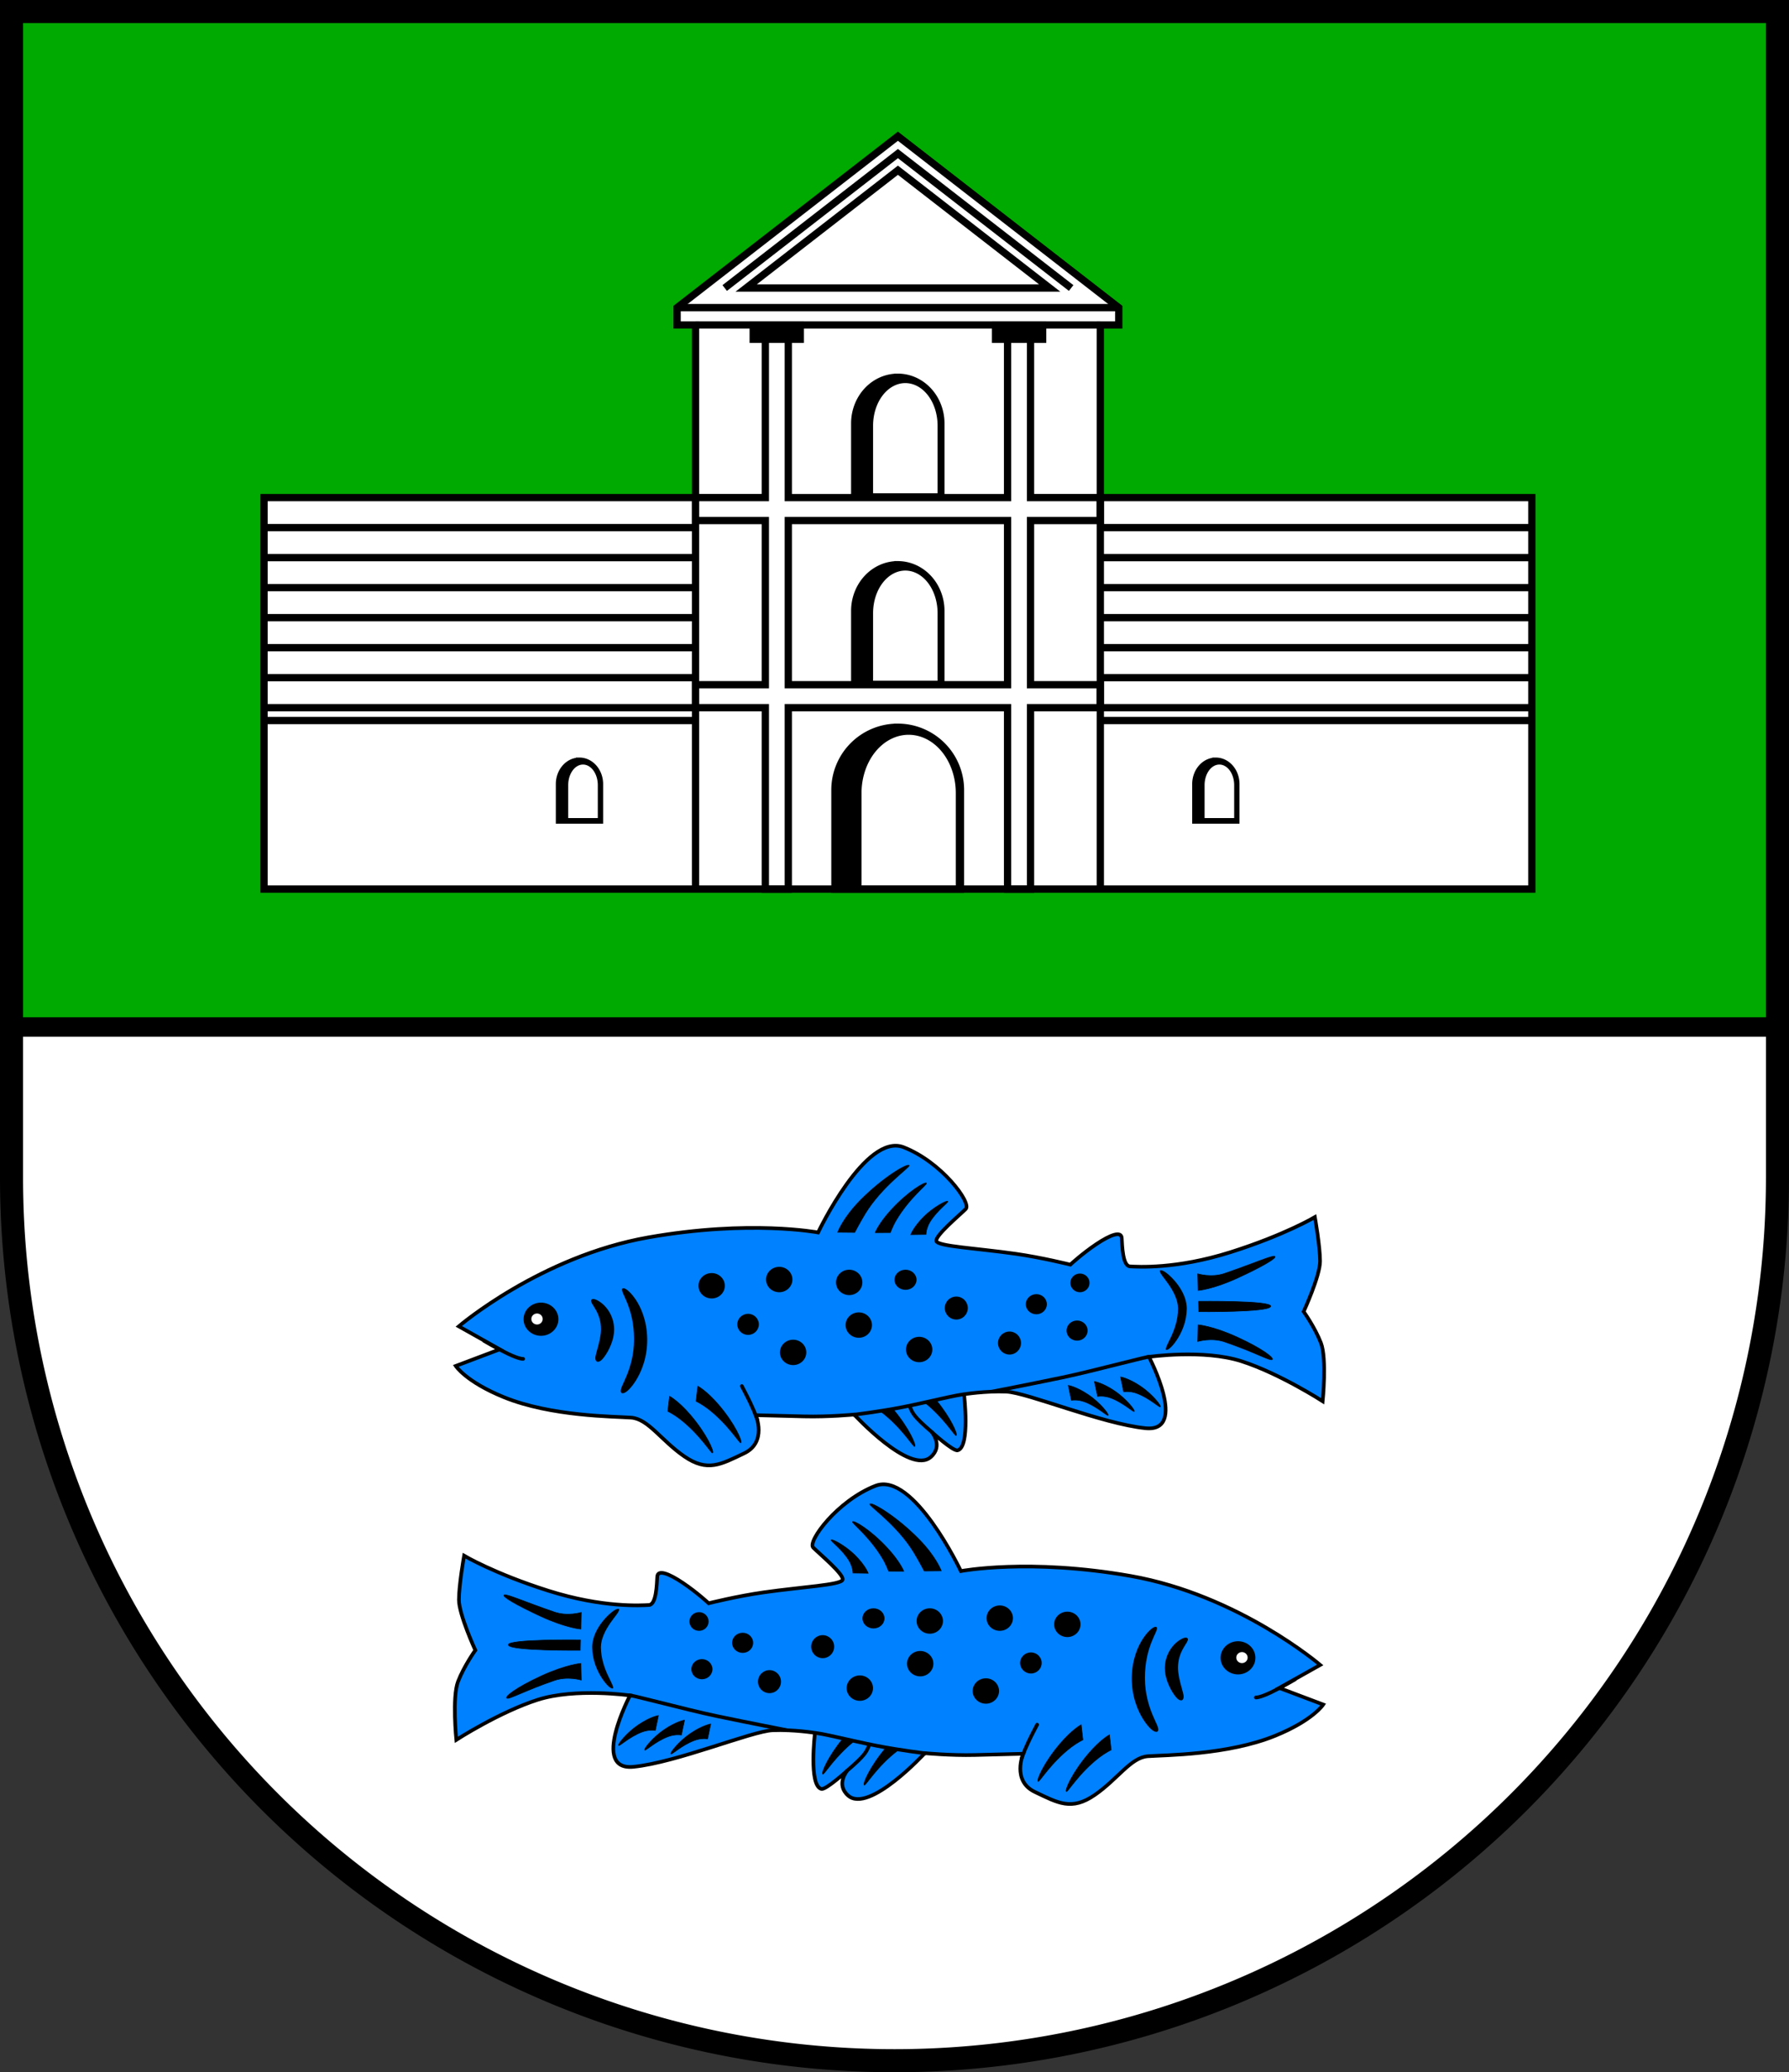 <?xml version="1.0" encoding="UTF-8" standalone="no"?>
<!-- Created with Inkscape (http://www.inkscape.org/) -->

<svg
   width="147.394mm"
   height="170.7mm"
   viewBox="0 0 147.394 170.7"
   version="1.1"
   id="svg4327"
   inkscape:version="1.2.2 (732a01da63, 2022-12-09)"
   sodipodi:docname="DEU Sarlhusen COA.svg"
   xmlns:inkscape="http://www.inkscape.org/namespaces/inkscape"
   xmlns:sodipodi="http://sodipodi.sourceforge.net/DTD/sodipodi-0.dtd"
   xmlns="http://www.w3.org/2000/svg"
   xmlns:svg="http://www.w3.org/2000/svg">
  <rect x="0" y="0" width="147.394" height="170.7" fill="#333333" stroke="none"/>
  <sodipodi:namedview
     id="namedview4329"
     pagecolor="#ffffff"
     bordercolor="#666666"
     borderopacity="1.0"
     inkscape:showpageshadow="2"
     inkscape:pageopacity="0.0"
     inkscape:pagecheckerboard="0"
     inkscape:deskcolor="#d1d1d1"
     inkscape:document-units="mm"
     showgrid="false"
     inkscape:zoom="0.8581746"
     inkscape:cx="278.4981"
     inkscape:cy="323.36077"
     inkscape:current-layer="layer1" />
  <defs
     id="defs4324">
    <inkscape:path-effect
       effect="powerstroke"
       id="path-effect1275"
       is_visible="true"
       lpeversion="1"
       offset_points="0.261,0.463 | 0.992,1.078 | 1.723,0.599"
       not_jump="false"
       sort_points="true"
       interpolator_type="CentripetalCatmullRom"
       interpolator_beta="0.2"
       start_linecap_type="zerowidth"
       linejoin_type="round"
       miter_limit="4"
       scale_width="1"
       end_linecap_type="zerowidth" />
    <inkscape:path-effect
       effect="powerstroke"
       id="path-effect1281"
       is_visible="true"
       lpeversion="1"
       offset_points="0.261,0.463 | 0.992,1.078 | 1.723,0.599"
       not_jump="false"
       sort_points="true"
       interpolator_type="CentripetalCatmullRom"
       interpolator_beta="0.2"
       start_linecap_type="zerowidth"
       linejoin_type="round"
       miter_limit="4"
       scale_width="1"
       end_linecap_type="zerowidth" />
    <inkscape:path-effect
       effect="powerstroke"
       id="path-effect1388"
       is_visible="true"
       lpeversion="1"
       offset_points="0.278,0.405 | 0.986,0.716 | 1.665,0.423"
       not_jump="false"
       sort_points="true"
       interpolator_type="CentripetalCatmullRom"
       interpolator_beta="0.2"
       start_linecap_type="zerowidth"
       linejoin_type="round"
       miter_limit="4"
       scale_width="1"
       end_linecap_type="zerowidth" />
    <inkscape:path-effect
       effect="powerstroke"
       id="path-effect2050"
       is_visible="true"
       lpeversion="1"
       offset_points="0.261,0.463 | 0.992,1.078 | 1.723,0.599"
       not_jump="false"
       sort_points="true"
       interpolator_type="CentripetalCatmullRom"
       interpolator_beta="0.2"
       start_linecap_type="zerowidth"
       linejoin_type="round"
       miter_limit="4"
       scale_width="1"
       end_linecap_type="zerowidth" />
    <inkscape:path-effect
       effect="powerstroke"
       id="path-effect2054"
       is_visible="true"
       lpeversion="1"
       offset_points="0.261,0.463 | 0.992,1.078 | 1.723,0.599"
       not_jump="false"
       sort_points="true"
       interpolator_type="CentripetalCatmullRom"
       interpolator_beta="0.2"
       start_linecap_type="zerowidth"
       linejoin_type="round"
       miter_limit="4"
       scale_width="1"
       end_linecap_type="zerowidth" />
    <inkscape:path-effect
       effect="powerstroke"
       id="path-effect2058"
       is_visible="true"
       lpeversion="1"
       offset_points="0.278,0.405 | 0.986,0.716 | 1.665,0.423"
       not_jump="false"
       sort_points="true"
       interpolator_type="CentripetalCatmullRom"
       interpolator_beta="0.2"
       start_linecap_type="zerowidth"
       linejoin_type="round"
       miter_limit="4"
       scale_width="1"
       end_linecap_type="zerowidth" />
  </defs>
  <g
     inkscape:label="Ebene 1"
     inkscape:groupmode="layer"
     id="layer1"
     transform="translate(-492.616,-31.688)">
    <g
       id="g4026"
       transform="translate(455.301,-41.666)">
      <path
         id="path3715"
         style="fill:#ffffff;fill-opacity:1;stroke:none;stroke-width:1.9;stroke-linecap:butt;stroke-dasharray:none"
         d="m 38.265,74.305 v 96.053 a 72.747,72.747 0 0 0 72.747,72.748 72.747,72.747 0 0 0 72.748,-72.746 72.747,72.747 0 0 0 0,-0.001 V 74.305 Z" />
      <path
         id="rect3728"
         style="fill:#00aa00;fill-opacity:1;stroke:none;stroke-width:1.9;stroke-linecap:butt;stroke-dasharray:none"
         d="M 38.265,74.305 V 157.953 H 183.759 V 74.305 Z" />
      <path
         id="path3891"
         style="fill:none;fill-opacity:1;stroke:#000000;stroke-width:1.9;stroke-linecap:butt;stroke-dasharray:none"
         d="m 38.265,74.305 v 96.053 a 72.747,72.747 0 0 0 72.747,72.748 72.747,72.747 0 0 0 72.748,-72.746 72.747,72.747 0 0 0 0,-0.001 V 74.305 Z" />
      <path
         style="fill:none;fill-opacity:1;stroke:#000000;stroke-width:1.6;stroke-linecap:butt;stroke-dasharray:none"
         d="M 38.265,157.953 H 183.759"
         id="path3893" />
      <g
         id="g2140"
         transform="matrix(0.502,0,0,0.502,12.2,253.196)">
        <g
           id="g1966">
          <path
             style="fill:#0081ff;fill-opacity:1;stroke:#000000;stroke-width:0.6;stroke-dasharray:none"
             d="m 125.326,-140.605 c 0,0 13.383,-11.471 31.092,-14.595 16.699,-2.946 27.88,-0.808 27.88,-0.808 0,0 7.782,-16.42 14.022,-13.993 6.241,2.427 11.205,9.137 10.212,10.136 -0.993,0.999 -5.106,4.426 -4.822,5.282 0.284,0.857 6.593,1.16 12.977,2.07 4.399,0.627 9.006,1.784 9.006,1.784 0,0 1.915,-1.784 4.255,-3.355 2.34,-1.57 4.113,-2.213 4.184,-0.999 0.071,1.213 0.142,4.568 1.347,4.64 1.206,0.071 7.587,0.492 16.513,-2.335 8.926,-2.826 13.84,-5.754 13.84,-5.754 0,0 0.85,4.805 0.85,7.232 0,2.427 -2.695,8.28 -2.695,8.28 0,0 1.844,2.57 2.837,5.139 0.993,2.57 0.284,9.565 0.284,9.565 0,0 -7.091,-4.568 -13.332,-6.567 -6.241,-1.999 -15.176,-0.714 -15.176,-0.714 0,0 6.524,12.42 -0.567,11.706 -7.092,-0.714 -19.431,-5.853 -22.835,-5.996 -3.404,-0.143 -6.95,0.428 -6.95,0.428 0,0 1.051,8.692 -1.055,9.197 -0.758,0.182 -4.261,-3.021 -4.261,-3.021 0,0 1.968,2.284 -0.141,4.124 -3.42,2.983 -12.576,-6.971 -12.576,-6.971 0,0 -4.212,0.404 -8.224,0.303 -4.012,-0.101 -7.923,-0.202 -7.923,-0.202 0,0 1.905,4.442 -1.905,6.259 -3.811,1.817 -6.017,3.129 -9.828,0.505 -3.811,-2.625 -5.917,-6.158 -8.725,-6.36 -2.808,-0.202 -13.099,-0.185 -20.889,-3.356 -6.237,-2.539 -7.893,-5.124 -7.893,-5.124 l 7.221,-2.726 z"
             id="path955"
             sodipodi:nodetypes="cscsssscsssscscscscsscscscscssssccc" />
          <ellipse
             style="fill:#000000;stroke:#000000;stroke-width:0.6;stroke-dasharray:none"
             id="path1105"
             cx="138.817"
             cy="-141.774"
             rx="2.557"
             ry="2.423" />
          <path
             style="fill:#000000;fill-rule:nonzero;stroke:none;stroke-width:0.6;stroke-dasharray:none"
             d="m 147.075,-144.954 c -0.049,0.083 -0.083,0.27 0.139,0.647 0.007,0.012 0.015,0.025 0.022,0.037 0.098,0.16 0.386,0.599 0.599,0.987 0.218,0.397 0.436,0.866 0.592,1.41 0.153,0.533 0.238,1.099 0.238,1.727 2e-5,0.021 -5e-5,0.041 -2.2e-4,0.062 -0.006,0.454 -0.065,0.961 -0.182,1.548 -0.115,0.575 -0.267,1.132 -0.404,1.624 -0.149,0.536 -0.253,0.9 -0.309,1.202 -0.107,0.576 0.091,0.807 0.195,0.871 0.093,0.058 0.419,0.142 0.861,-0.306 0.214,-0.217 0.499,-0.577 0.804,-1.087 0.288,-0.48 0.59,-1.088 0.819,-1.76 0.231,-0.676 0.379,-1.394 0.374,-2.093 -1.7e-4,-0.03 -5.6e-4,-0.059 -0.001,-0.089 -0.018,-0.906 -0.241,-1.729 -0.595,-2.436 -0.358,-0.715 -0.821,-1.252 -1.243,-1.628 -0.476,-0.423 -0.904,-0.648 -1.168,-0.755 -0.016,-0.006 -0.031,-0.012 -0.047,-0.018 -0.474,-0.174 -0.657,-0.01 -0.695,0.056 z"
             id="path1273"
             inkscape:path-effect="#path-effect1275"
             inkscape:original-d="m 147.0752,-144.95381 c 0,0 2.66964,1.56093 2.66964,4.87012 0,2.37264 -1.77977,5.24477 -1.77977,5.24477"
             sodipodi:nodetypes="csc" />
          <path
             style="fill:#000000;fill-rule:nonzero;stroke:none;stroke-width:0.6;stroke-dasharray:none"
             d="m 152.169,-146.804 h 0 c -0.071,0.076 -0.125,0.27 0.145,0.862 0.117,0.255 0.431,0.911 0.698,1.594 0.549,1.403 1.076,3.292 1.081,5.823 9e-5,0.039 5e-5,0.079 -1.3e-4,0.119 -0.006,1.214 -0.154,2.335 -0.4,3.38 -0.243,1.032 -0.564,1.911 -0.856,2.616 -0.306,0.739 -0.568,1.269 -0.724,1.631 -0.312,0.723 -0.205,0.992 -0.111,1.083 0.07,0.068 0.422,0.215 1.076,-0.375 0.316,-0.285 0.773,-0.787 1.259,-1.547 0.464,-0.726 0.955,-1.688 1.324,-2.863 0.373,-1.187 0.596,-2.509 0.59,-3.926 -1.8e-4,-0.046 -5.7e-4,-0.091 -0.001,-0.136 -0.039,-2.91 -0.976,-5.12 -1.921,-6.511 -0.513,-0.756 -0.99,-1.218 -1.289,-1.463 -0.563,-0.459 -0.821,-0.342 -0.871,-0.288 z"
             id="path1277"
             inkscape:path-effect="#path-effect1281"
             inkscape:original-d="m 152.16867,-146.80383 c 0,0 3.00334,2.80969 3.00334,8.39785 0,5.43207 -3.1702,8.71005 -3.1702,8.71005"
             sodipodi:nodetypes="csc" />
          <path
             style="fill:#000000;stroke:#000000;stroke-width:0.1;stroke-dasharray:none"
             d="m 187.523,-156.048 c 0,0 0.828,-2.315 3.699,-5.228 3.741,-3.797 7.751,-6.118 8.009,-5.729 0.185,0.279 -4.449,3.365 -7.23,7.953 -0.851,1.405 -1.696,3.031 -1.696,3.031 z"
             id="path1287"
             sodipodi:nodetypes="cssscc" />
          <path
             style="fill:#000000;stroke:#000000;stroke-width:0.1;stroke-dasharray:none"
             d="m 193.678,-155.988 c 0,0 0.595,-1.544 2.674,-3.792 2.786,-3.013 5.513,-4.589 5.727,-4.32 0.154,0.193 -2.804,2.424 -4.954,6.054 -0.617,1.042 -0.964,2.048 -0.964,2.048 z"
             id="path1289"
             sodipodi:nodetypes="cssscc" />
          <path
             style="fill:#000000;stroke:#000000;stroke-width:0.1;stroke-dasharray:none"
             d="m 199.515,-155.655 c 0,0 0.441,-1.245 2.171,-2.963 1.54,-1.529 3.723,-2.701 3.897,-2.491 0.125,0.151 -1.717,1.447 -2.873,3.279 -0.717,1.136 -0.706,2.14 -0.706,2.14 z"
             id="path1291"
             sodipodi:nodetypes="cssscc" />
          <path
             style="fill:#000000;fill-rule:nonzero;stroke:none;stroke-width:0.6;stroke-dasharray:none"
             d="m 240.398,-149.784 c -0.058,0.072 -0.054,0.295 0.419,0.93 0.19,0.254 0.629,0.814 0.996,1.345 0.393,0.568 0.8,1.234 1.1,1.949 0.289,0.688 0.447,1.347 0.46,1.977 8e-4,0.039 0.001,0.078 7.5e-4,0.117 -0.007,0.851 -0.141,1.671 -0.355,2.453 -0.216,0.79 -0.501,1.492 -0.76,2.062 -0.188,0.412 -0.377,0.787 -0.507,1.047 -0.414,0.829 -0.425,1.074 -0.346,1.145 0.049,0.044 0.38,0.073 1.043,-0.667 0.216,-0.241 0.481,-0.575 0.759,-0.999 0.372,-0.569 0.773,-1.312 1.081,-2.189 0.304,-0.866 0.505,-1.826 0.517,-2.837 6.6e-4,-0.054 3.9e-4,-0.108 -7.5e-4,-0.162 -0.019,-0.87 -0.27,-1.721 -0.663,-2.513 -0.407,-0.821 -0.943,-1.535 -1.441,-2.089 -0.515,-0.573 -0.994,-0.982 -1.316,-1.217 -0.603,-0.441 -0.944,-0.404 -0.987,-0.351 z"
             id="path1384"
             inkscape:path-effect="#path-effect1388"
             inkscape:original-d="m 240.3977,-149.78413 c 0,0 3.7265,3.01622 3.69215,6.32524 -0.0393,3.78842 -2.6843,6.69988 -2.6843,6.69988"
             sodipodi:nodetypes="csc" />
          <g
             id="g1556"
             transform="translate(-202.892,0.334)">
            <path
               style="fill:#000000;stroke:#000000;stroke-width:0.1;stroke-dasharray:none"
               d="m 449.499,-149.555 0.056,2.725 c 0,0 2.392,-0.167 6.507,-2.058 4.116,-1.891 6.479,-3.309 6.09,-3.532 -0.389,-0.222 -3.309,1.112 -8.259,2.809 -2.183,0.748 -4.394,0.056 -4.394,0.056 z"
               id="path1409"
               sodipodi:nodetypes="ccssscc" />
            <path
               style="fill:#000000;stroke:#000000;stroke-width:0.1;stroke-dasharray:none"
               d="m 449.499,-138.457 0.056,-2.725 c 0,0 2.392,0.167 6.507,2.058 4.116,1.891 6.034,3.42 5.645,3.643 -0.389,0.222 -2.864,-1.224 -7.814,-2.92 -2.183,-0.748 -4.394,-0.056 -4.394,-0.056 z"
               id="path1549"
               sodipodi:nodetypes="ccssscc" />
            <path
               style="fill:#000000;stroke:#000000;stroke-width:0.1;stroke-dasharray:none"
               d="m 449.629,-145.039 0.039,1.691 c 0,0 11.523,0.118 11.798,-0.865 0.275,-0.983 -11.838,-0.826 -11.838,-0.826 z"
               id="path1551"
               sodipodi:nodetypes="ccscc" />
          </g>
          <path
             style="fill:#000000;stroke:#000000;stroke-width:0.1;stroke-dasharray:none"
             d="m 233.938,-132.299 c 0,0 1.307,0.192 3.326,1.559 1.797,1.216 3.369,3.132 3.196,3.343 -0.124,0.151 -1.751,-1.406 -3.772,-2.187 -1.253,-0.484 -2.236,-0.28 -2.236,-0.28 z"
             id="path1581"
             sodipodi:nodetypes="cssscc" />
          <path
             style="fill:#000000;stroke:#000000;stroke-width:0.1;stroke-dasharray:none"
             d="m 229.659,-131.542 c 0,0 1.307,0.192 3.326,1.559 1.797,1.216 3.369,3.132 3.196,3.343 -0.124,0.151 -1.751,-1.406 -3.772,-2.187 -1.253,-0.484 -2.236,-0.28 -2.236,-0.28 z"
             id="path1583"
             sodipodi:nodetypes="cssscc" />
          <path
             style="fill:#000000;stroke:#000000;stroke-width:0.1;stroke-dasharray:none"
             d="m 225.359,-130.91 c 0,0 1.307,0.192 3.326,1.559 1.797,1.216 3.369,3.132 3.196,3.343 -0.124,0.151 -1.751,-1.406 -3.772,-2.187 -1.253,-0.484 -2.236,-0.28 -2.236,-0.28 z"
             id="path1585"
             sodipodi:nodetypes="cssscc" />
          <path
             id="path1587"
             style="fill:#000000;stroke:#000000;stroke-width:0.1;stroke-dasharray:none"
             d="m 203.679,-128.487 -1.834,0.408 c 3.153,2.518 4.909,5.514 5.112,5.388 0.28,-0.173 -0.847,-2.831 -3.278,-5.796 z" />
          <path
             id="path1589"
             style="fill:#000000;stroke:#000000;stroke-width:0.1;stroke-dasharray:none"
             d="m 196.628,-126.978 -0.621,0.147 -1.442,0.191 c 0.053,0.039 0.107,0.079 0.161,0.12 3.351,2.564 5.217,5.764 5.427,5.634 0.29,-0.179 -0.924,-3.011 -3.525,-6.093 z" />
          <path
             style="fill:#000000;stroke:#000000;stroke-width:0.1;stroke-dasharray:none"
             d="m 164.558,-130.785 c 0,0 1.463,0.773 3.45,3.103 2.663,3.122 3.906,6.016 3.613,6.197 -0.21,0.13 -2.076,-3.071 -5.427,-5.634 -0.962,-0.736 -1.919,-1.199 -1.919,-1.199 z"
             id="path1619"
             sodipodi:nodetypes="cssscc" />
          <path
             style="fill:#000000;stroke:#000000;stroke-width:0.1;stroke-dasharray:none"
             d="m 159.917,-129.133 c 0,0 1.463,0.773 3.45,3.103 2.663,3.122 3.906,6.016 3.613,6.197 -0.21,0.13 -2.076,-3.071 -5.427,-5.634 -0.962,-0.736 -1.919,-1.199 -1.919,-1.199 z"
             id="path1621"
             sodipodi:nodetypes="cssscc" />
          <path
             style="fill:none;stroke:#000000;stroke-width:0.6;stroke-dasharray:none"
             d="m 238.707,-135.581 c 0.777,-0.433 -9.035,2.261 -14.305,3.362 -5.27,1.101 -11.687,2.35 -11.687,2.35"
             id="path1677"
             sodipodi:nodetypes="csc" />
          <path
             style="fill:none;stroke:#000000;stroke-width:0.6;stroke-dasharray:none"
             d="m 208.273,-129.421 c -0.556,-0.125 -6.104,1.279 -10.053,2.058 -3.949,0.779 -8.231,1.279 -8.231,1.279"
             id="path1679"
             sodipodi:nodetypes="csc" />
          <path
             style="fill:none;stroke:#000000;stroke-width:0.6;stroke-dasharray:none"
             d="m 199.311,-127.499 c 0.532,1.146 0.472,1.525 3.795,4.365"
             id="path1683"
             sodipodi:nodetypes="cc" />
          <path
             style="fill:none;stroke:#000000;stroke-width:0.6;stroke-linecap:round;stroke-dasharray:none"
             d="m 174.34,-125.195 c 0,0 -0.162,-0.72 -1.182,-2.894 -0.431,-0.918 -1.376,-2.714 -1.376,-2.714"
             id="path1724"
             sodipodi:nodetypes="csc" />
          <ellipse
             style="fill:#ffffff;stroke:none;stroke-width:0.6;stroke-linecap:round;stroke-dasharray:none"
             id="path1726"
             cx="138.167"
             cy="-141.81"
             rx="0.932"
             ry="0.904" />
          <g
             id="g1923"
             transform="translate(-205.485,4.737)">
            <ellipse
               style="fill:#000000;stroke:none;stroke-width:0.6;stroke-linecap:round;stroke-dasharray:none"
               id="path1832"
               cx="372.312"
               cy="-152"
               rx="2.163"
               ry="2.084" />
            <ellipse
               style="fill:#000000;stroke:none;stroke-width:0.6;stroke-linecap:round;stroke-dasharray:none"
               id="ellipse1886"
               cx="385.683"
               cy="-141.067"
               rx="2.163"
               ry="2.084" />
            <ellipse
               style="fill:#000000;stroke:none;stroke-width:0.6;stroke-linecap:round;stroke-dasharray:none"
               id="ellipse1888"
               cx="383.402"
               cy="-153.023"
               rx="2.163"
               ry="2.084" />
            <ellipse
               style="fill:#000000;stroke:none;stroke-width:0.6;stroke-linecap:round;stroke-dasharray:none"
               id="ellipse1890"
               cx="378.29"
               cy="-145.668"
               rx="1.77"
               ry="1.73" />
            <ellipse
               style="fill:#000000;stroke:none;stroke-width:0.6;stroke-linecap:round;stroke-dasharray:none"
               id="ellipse1892"
               cx="394.886"
               cy="-152.551"
               rx="2.163"
               ry="2.084" />
            <ellipse
               style="fill:#000000;stroke:none;stroke-width:0.6;stroke-linecap:round;stroke-dasharray:none"
               id="ellipse1894"
               cx="396.459"
               cy="-145.55"
               rx="2.163"
               ry="2.084" />
            <ellipse
               style="fill:#000000;stroke:none;stroke-width:0.6;stroke-linecap:round;stroke-dasharray:none"
               id="ellipse1896"
               cx="404.128"
               cy="-152.983"
               rx="1.809"
               ry="1.652" />
            <ellipse
               style="fill:#000000;stroke:none;stroke-width:0.6;stroke-linecap:round;stroke-dasharray:none"
               id="ellipse1898"
               cx="412.465"
               cy="-148.343"
               rx="1.888"
               ry="1.888" />
            <ellipse
               style="fill:#000000;stroke:none;stroke-width:0.6;stroke-linecap:round;stroke-dasharray:none"
               id="ellipse1900"
               cx="406.369"
               cy="-141.539"
               rx="2.163"
               ry="2.084" />
            <ellipse
               style="fill:#000000;stroke:none;stroke-width:0.6;stroke-linecap:round;stroke-dasharray:none"
               id="ellipse1902"
               cx="432.758"
               cy="-152.472"
               rx="1.573"
               ry="1.534" />
            <ellipse
               style="fill:#000000;stroke:none;stroke-width:0.6;stroke-linecap:round;stroke-dasharray:none"
               id="ellipse1904"
               cx="425.6"
               cy="-148.972"
               rx="1.73"
               ry="1.652" />
            <ellipse
               style="fill:#000000;stroke:none;stroke-width:0.6;stroke-linecap:round;stroke-dasharray:none"
               id="ellipse1906"
               cx="421.196"
               cy="-142.601"
               rx="1.888"
               ry="1.888" />
            <ellipse
               style="fill:#000000;stroke:none;stroke-width:0.6;stroke-linecap:round;stroke-dasharray:none"
               id="ellipse1908"
               cx="432.286"
               cy="-144.646"
               rx="1.73"
               ry="1.652" />
          </g>
          <path
             style="fill:none;stroke:#000000;stroke-width:0.6;stroke-linecap:round;stroke-dasharray:none"
             d="m 129.464,-138.228 c 0,0 2.075,1.235 3.949,2.128 1.905,0.908 2.474,0.833 2.474,0.833"
             id="path1925"
             sodipodi:nodetypes="csc" />
        </g>
        <g
           id="g2046"
           transform="matrix(-1,0,0,1,392.029,55.563)">
          <path
             style="fill:#0081ff;fill-opacity:1;stroke:#000000;stroke-width:0.6;stroke-dasharray:none"
             d="m 125.326,-140.605 c 0,0 13.383,-11.471 31.092,-14.595 16.699,-2.946 27.88,-0.808 27.88,-0.808 0,0 7.782,-16.42 14.022,-13.993 6.241,2.427 11.205,9.137 10.212,10.136 -0.993,0.999 -5.106,4.426 -4.822,5.282 0.284,0.857 6.593,1.16 12.977,2.07 4.399,0.627 9.006,1.784 9.006,1.784 0,0 1.915,-1.784 4.255,-3.355 2.34,-1.57 4.113,-2.213 4.184,-0.999 0.071,1.213 0.142,4.568 1.347,4.64 1.206,0.071 7.587,0.492 16.513,-2.335 8.926,-2.826 13.84,-5.754 13.84,-5.754 0,0 0.85,4.805 0.85,7.232 0,2.427 -2.695,8.28 -2.695,8.28 0,0 1.844,2.57 2.837,5.139 0.993,2.57 0.284,9.565 0.284,9.565 0,0 -7.091,-4.568 -13.332,-6.567 -6.241,-1.999 -15.176,-0.714 -15.176,-0.714 0,0 6.524,12.42 -0.567,11.706 -7.092,-0.714 -19.431,-5.853 -22.835,-5.996 -3.404,-0.143 -6.95,0.428 -6.95,0.428 0,0 1.051,8.692 -1.055,9.197 -0.758,0.182 -4.261,-3.021 -4.261,-3.021 0,0 1.968,2.284 -0.141,4.124 -3.42,2.983 -12.576,-6.971 -12.576,-6.971 0,0 -4.212,0.404 -8.224,0.303 -4.012,-0.101 -7.923,-0.202 -7.923,-0.202 0,0 1.905,4.442 -1.905,6.259 -3.811,1.817 -6.017,3.129 -9.828,0.505 -3.811,-2.625 -5.917,-6.158 -8.725,-6.36 -2.808,-0.202 -13.099,-0.185 -20.889,-3.356 -6.237,-2.539 -7.893,-5.124 -7.893,-5.124 l 7.221,-2.726 z"
             id="path1968"
             sodipodi:nodetypes="cscsssscsssscscscscsscscscscssssccc" />
          <ellipse
             style="fill:#000000;stroke:#000000;stroke-width:0.6;stroke-dasharray:none"
             id="ellipse1970"
             cx="138.817"
             cy="-141.774"
             rx="2.557"
             ry="2.423" />
          <path
             style="fill:#000000;fill-rule:nonzero;stroke:none;stroke-width:0.6;stroke-dasharray:none"
             d="m 147.075,-144.954 c -0.049,0.083 -0.083,0.27 0.139,0.647 0.007,0.012 0.015,0.025 0.022,0.037 0.098,0.16 0.386,0.599 0.599,0.987 0.218,0.397 0.436,0.866 0.592,1.41 0.153,0.533 0.238,1.099 0.238,1.727 2e-5,0.021 -5e-5,0.041 -2.2e-4,0.062 -0.006,0.454 -0.065,0.961 -0.182,1.548 -0.115,0.575 -0.267,1.132 -0.404,1.624 -0.149,0.536 -0.253,0.9 -0.309,1.202 -0.107,0.576 0.091,0.807 0.195,0.871 0.093,0.058 0.419,0.142 0.861,-0.306 0.214,-0.217 0.499,-0.577 0.804,-1.087 0.288,-0.48 0.59,-1.088 0.819,-1.76 0.231,-0.676 0.379,-1.394 0.374,-2.093 -1.7e-4,-0.03 -5.6e-4,-0.059 -0.001,-0.089 -0.018,-0.906 -0.241,-1.729 -0.595,-2.436 -0.358,-0.715 -0.821,-1.252 -1.243,-1.628 -0.476,-0.423 -0.904,-0.648 -1.168,-0.755 -0.016,-0.006 -0.031,-0.012 -0.047,-0.018 -0.474,-0.174 -0.657,-0.01 -0.695,0.056 z"
             id="path1972"
             inkscape:path-effect="#path-effect2050"
             inkscape:original-d="m 147.0752,-144.95381 c 0,0 2.66964,1.56093 2.66964,4.87012 0,2.37264 -1.77977,5.24477 -1.77977,5.24477"
             sodipodi:nodetypes="csc" />
          <path
             style="fill:#000000;fill-rule:nonzero;stroke:none;stroke-width:0.6;stroke-dasharray:none"
             d="m 152.169,-146.804 h 0 c -0.071,0.076 -0.125,0.27 0.145,0.862 0.117,0.255 0.431,0.911 0.698,1.594 0.549,1.403 1.076,3.292 1.081,5.823 9e-5,0.039 5e-5,0.079 -1.3e-4,0.119 -0.006,1.214 -0.154,2.335 -0.4,3.38 -0.243,1.032 -0.564,1.911 -0.856,2.616 -0.306,0.739 -0.568,1.269 -0.724,1.631 -0.312,0.723 -0.205,0.992 -0.111,1.083 0.07,0.068 0.422,0.215 1.076,-0.375 0.316,-0.285 0.773,-0.787 1.259,-1.547 0.464,-0.726 0.955,-1.688 1.324,-2.863 0.373,-1.187 0.596,-2.509 0.59,-3.926 -1.8e-4,-0.046 -5.7e-4,-0.091 -0.001,-0.136 -0.039,-2.91 -0.976,-5.12 -1.921,-6.511 -0.513,-0.756 -0.99,-1.218 -1.289,-1.463 -0.563,-0.459 -0.821,-0.342 -0.871,-0.288 z"
             id="path1974"
             inkscape:path-effect="#path-effect2054"
             inkscape:original-d="m 152.16867,-146.80383 c 0,0 3.00334,2.80969 3.00334,8.39785 0,5.43207 -3.1702,8.71005 -3.1702,8.71005"
             sodipodi:nodetypes="csc" />
          <path
             style="fill:#000000;stroke:#000000;stroke-width:0.1;stroke-dasharray:none"
             d="m 187.523,-156.048 c 0,0 0.828,-2.315 3.699,-5.228 3.741,-3.797 7.751,-6.118 8.009,-5.729 0.185,0.279 -4.449,3.365 -7.23,7.953 -0.851,1.405 -1.696,3.031 -1.696,3.031 z"
             id="path1976"
             sodipodi:nodetypes="cssscc" />
          <path
             style="fill:#000000;stroke:#000000;stroke-width:0.1;stroke-dasharray:none"
             d="m 193.678,-155.988 c 0,0 0.595,-1.544 2.674,-3.792 2.786,-3.013 5.513,-4.589 5.727,-4.32 0.154,0.193 -2.804,2.424 -4.954,6.054 -0.617,1.042 -0.964,2.048 -0.964,2.048 z"
             id="path1978"
             sodipodi:nodetypes="cssscc" />
          <path
             style="fill:#000000;stroke:#000000;stroke-width:0.1;stroke-dasharray:none"
             d="m 199.515,-155.655 c 0,0 0.441,-1.245 2.171,-2.963 1.54,-1.529 3.723,-2.701 3.897,-2.491 0.125,0.151 -1.717,1.447 -2.873,3.279 -0.717,1.136 -0.706,2.14 -0.706,2.14 z"
             id="path1980"
             sodipodi:nodetypes="cssscc" />
          <path
             style="fill:#000000;fill-rule:nonzero;stroke:none;stroke-width:0.6;stroke-dasharray:none"
             d="m 240.398,-149.784 c -0.058,0.072 -0.054,0.295 0.419,0.93 0.19,0.254 0.629,0.814 0.996,1.345 0.393,0.568 0.8,1.234 1.1,1.949 0.289,0.688 0.447,1.347 0.46,1.977 8e-4,0.039 0.001,0.078 7.5e-4,0.117 -0.007,0.851 -0.141,1.671 -0.355,2.453 -0.216,0.79 -0.501,1.492 -0.76,2.062 -0.188,0.412 -0.377,0.787 -0.507,1.047 -0.414,0.829 -0.425,1.074 -0.346,1.145 0.049,0.044 0.38,0.073 1.043,-0.667 0.216,-0.241 0.481,-0.575 0.759,-0.999 0.372,-0.569 0.773,-1.312 1.081,-2.189 0.304,-0.866 0.505,-1.826 0.517,-2.837 6.6e-4,-0.054 3.9e-4,-0.108 -7.5e-4,-0.162 -0.019,-0.87 -0.27,-1.721 -0.663,-2.513 -0.407,-0.821 -0.943,-1.535 -1.441,-2.089 -0.515,-0.573 -0.994,-0.982 -1.316,-1.217 -0.603,-0.441 -0.944,-0.404 -0.987,-0.351 z"
             id="path1982"
             inkscape:path-effect="#path-effect2058"
             inkscape:original-d="m 240.3977,-149.78413 c 0,0 3.7265,3.01622 3.69215,6.32524 -0.0393,3.78842 -2.6843,6.69988 -2.6843,6.69988"
             sodipodi:nodetypes="csc" />
          <g
             id="g1990"
             transform="translate(-202.892,0.334)">
            <path
               style="fill:#000000;stroke:#000000;stroke-width:0.1;stroke-dasharray:none"
               d="m 449.499,-149.555 0.056,2.725 c 0,0 2.392,-0.167 6.507,-2.058 4.116,-1.891 6.479,-3.309 6.09,-3.532 -0.389,-0.222 -3.309,1.112 -8.259,2.809 -2.183,0.748 -4.394,0.056 -4.394,0.056 z"
               id="path1984"
               sodipodi:nodetypes="ccssscc" />
            <path
               style="fill:#000000;stroke:#000000;stroke-width:0.1;stroke-dasharray:none"
               d="m 449.499,-138.457 0.056,-2.725 c 0,0 2.392,0.167 6.507,2.058 4.116,1.891 6.034,3.42 5.645,3.643 -0.389,0.222 -2.864,-1.224 -7.814,-2.92 -2.183,-0.748 -4.394,-0.056 -4.394,-0.056 z"
               id="path1986"
               sodipodi:nodetypes="ccssscc" />
            <path
               style="fill:#000000;stroke:#000000;stroke-width:0.1;stroke-dasharray:none"
               d="m 449.629,-145.039 0.039,1.691 c 0,0 11.523,0.118 11.798,-0.865 0.275,-0.983 -11.838,-0.826 -11.838,-0.826 z"
               id="path1988"
               sodipodi:nodetypes="ccscc" />
          </g>
          <path
             style="fill:#000000;stroke:#000000;stroke-width:0.1;stroke-dasharray:none"
             d="m 233.938,-132.299 c 0,0 1.307,0.192 3.326,1.559 1.797,1.216 3.369,3.132 3.196,3.343 -0.124,0.151 -1.751,-1.406 -3.772,-2.187 -1.253,-0.484 -2.236,-0.28 -2.236,-0.28 z"
             id="path1992"
             sodipodi:nodetypes="cssscc" />
          <path
             style="fill:#000000;stroke:#000000;stroke-width:0.1;stroke-dasharray:none"
             d="m 229.659,-131.542 c 0,0 1.307,0.192 3.326,1.559 1.797,1.216 3.369,3.132 3.196,3.343 -0.124,0.151 -1.751,-1.406 -3.772,-2.187 -1.253,-0.484 -2.236,-0.28 -2.236,-0.28 z"
             id="path1994"
             sodipodi:nodetypes="cssscc" />
          <path
             style="fill:#000000;stroke:#000000;stroke-width:0.1;stroke-dasharray:none"
             d="m 225.359,-130.91 c 0,0 1.307,0.192 3.326,1.559 1.797,1.216 3.369,3.132 3.196,3.343 -0.124,0.151 -1.751,-1.406 -3.772,-2.187 -1.253,-0.484 -2.236,-0.28 -2.236,-0.28 z"
             id="path1996"
             sodipodi:nodetypes="cssscc" />
          <path
             id="path1998"
             style="fill:#000000;stroke:#000000;stroke-width:0.1;stroke-dasharray:none"
             d="m 203.679,-128.487 -1.834,0.408 c 3.153,2.518 4.909,5.514 5.112,5.388 0.28,-0.173 -0.847,-2.831 -3.278,-5.796 z" />
          <path
             id="path2000"
             style="fill:#000000;stroke:#000000;stroke-width:0.1;stroke-dasharray:none"
             d="m 196.628,-126.978 -0.621,0.147 -1.442,0.191 c 0.053,0.039 0.107,0.079 0.161,0.12 3.351,2.564 5.217,5.764 5.427,5.634 0.29,-0.179 -0.924,-3.011 -3.525,-6.093 z" />
          <path
             style="fill:#000000;stroke:#000000;stroke-width:0.1;stroke-dasharray:none"
             d="m 164.558,-130.785 c 0,0 1.463,0.773 3.45,3.103 2.663,3.122 3.906,6.016 3.613,6.197 -0.21,0.13 -2.076,-3.071 -5.427,-5.634 -0.962,-0.736 -1.919,-1.199 -1.919,-1.199 z"
             id="path2002"
             sodipodi:nodetypes="cssscc" />
          <path
             style="fill:#000000;stroke:#000000;stroke-width:0.1;stroke-dasharray:none"
             d="m 159.917,-129.133 c 0,0 1.463,0.773 3.45,3.103 2.663,3.122 3.906,6.016 3.613,6.197 -0.21,0.13 -2.076,-3.071 -5.427,-5.634 -0.962,-0.736 -1.919,-1.199 -1.919,-1.199 z"
             id="path2004"
             sodipodi:nodetypes="cssscc" />
          <path
             style="fill:none;stroke:#000000;stroke-width:0.6;stroke-dasharray:none"
             d="m 238.707,-135.581 c 0.777,-0.433 -9.035,2.261 -14.305,3.362 -5.27,1.101 -11.687,2.35 -11.687,2.35"
             id="path2006"
             sodipodi:nodetypes="csc" />
          <path
             style="fill:none;stroke:#000000;stroke-width:0.6;stroke-dasharray:none"
             d="m 208.273,-129.421 c -0.556,-0.125 -6.104,1.279 -10.053,2.058 -3.949,0.779 -8.231,1.279 -8.231,1.279"
             id="path2008"
             sodipodi:nodetypes="csc" />
          <path
             style="fill:none;stroke:#000000;stroke-width:0.6;stroke-dasharray:none"
             d="m 199.311,-127.499 c 0.532,1.146 0.472,1.525 3.795,4.365"
             id="path2010"
             sodipodi:nodetypes="cc" />
          <path
             style="fill:none;stroke:#000000;stroke-width:0.6;stroke-linecap:round;stroke-dasharray:none"
             d="m 174.34,-125.195 c 0,0 -0.162,-0.72 -1.182,-2.894 -0.431,-0.918 -1.376,-2.714 -1.376,-2.714"
             id="path2012"
             sodipodi:nodetypes="csc" />
          <ellipse
             style="fill:#ffffff;stroke:none;stroke-width:0.6;stroke-linecap:round;stroke-dasharray:none"
             id="ellipse2014"
             cx="138.167"
             cy="-141.81"
             rx="0.932"
             ry="0.904" />
          <g
             id="g2042"
             transform="translate(-205.485,4.737)">
            <ellipse
               style="fill:#000000;stroke:none;stroke-width:0.6;stroke-linecap:round;stroke-dasharray:none"
               id="ellipse2016"
               cx="372.312"
               cy="-152"
               rx="2.163"
               ry="2.084" />
            <ellipse
               style="fill:#000000;stroke:none;stroke-width:0.6;stroke-linecap:round;stroke-dasharray:none"
               id="ellipse2018"
               cx="385.683"
               cy="-141.067"
               rx="2.163"
               ry="2.084" />
            <ellipse
               style="fill:#000000;stroke:none;stroke-width:0.6;stroke-linecap:round;stroke-dasharray:none"
               id="ellipse2020"
               cx="383.402"
               cy="-153.023"
               rx="2.163"
               ry="2.084" />
            <ellipse
               style="fill:#000000;stroke:none;stroke-width:0.6;stroke-linecap:round;stroke-dasharray:none"
               id="ellipse2022"
               cx="378.29"
               cy="-145.668"
               rx="1.77"
               ry="1.73" />
            <ellipse
               style="fill:#000000;stroke:none;stroke-width:0.6;stroke-linecap:round;stroke-dasharray:none"
               id="ellipse2024"
               cx="394.886"
               cy="-152.551"
               rx="2.163"
               ry="2.084" />
            <ellipse
               style="fill:#000000;stroke:none;stroke-width:0.6;stroke-linecap:round;stroke-dasharray:none"
               id="ellipse2026"
               cx="396.459"
               cy="-145.55"
               rx="2.163"
               ry="2.084" />
            <ellipse
               style="fill:#000000;stroke:none;stroke-width:0.6;stroke-linecap:round;stroke-dasharray:none"
               id="ellipse2028"
               cx="404.128"
               cy="-152.983"
               rx="1.809"
               ry="1.652" />
            <ellipse
               style="fill:#000000;stroke:none;stroke-width:0.6;stroke-linecap:round;stroke-dasharray:none"
               id="ellipse2030"
               cx="412.465"
               cy="-148.343"
               rx="1.888"
               ry="1.888" />
            <ellipse
               style="fill:#000000;stroke:none;stroke-width:0.6;stroke-linecap:round;stroke-dasharray:none"
               id="ellipse2032"
               cx="406.369"
               cy="-141.539"
               rx="2.163"
               ry="2.084" />
            <ellipse
               style="fill:#000000;stroke:none;stroke-width:0.6;stroke-linecap:round;stroke-dasharray:none"
               id="ellipse2034"
               cx="432.758"
               cy="-152.472"
               rx="1.573"
               ry="1.534" />
            <ellipse
               style="fill:#000000;stroke:none;stroke-width:0.6;stroke-linecap:round;stroke-dasharray:none"
               id="ellipse2036"
               cx="425.6"
               cy="-148.972"
               rx="1.73"
               ry="1.652" />
            <ellipse
               style="fill:#000000;stroke:none;stroke-width:0.6;stroke-linecap:round;stroke-dasharray:none"
               id="ellipse2038"
               cx="421.196"
               cy="-142.601"
               rx="1.888"
               ry="1.888" />
            <ellipse
               style="fill:#000000;stroke:none;stroke-width:0.6;stroke-linecap:round;stroke-dasharray:none"
               id="ellipse2040"
               cx="432.286"
               cy="-144.646"
               rx="1.73"
               ry="1.652" />
          </g>
          <path
             style="fill:none;stroke:#000000;stroke-width:0.6;stroke-linecap:round;stroke-dasharray:none"
             d="m 129.464,-138.228 c 0,0 2.075,1.235 3.949,2.128 1.905,0.908 2.474,0.833 2.474,0.833"
             id="path2044"
             sodipodi:nodetypes="csc" />
        </g>
      </g>
      <g
         id="g3517"
         transform="translate(3.223,9.577)">
        <path
           id="path2160"
           style="fill:#ffffff;fill-opacity:1;stroke:#000000;stroke-width:0.6;stroke-linecap:butt;stroke-dasharray:none"
           d="M 108.071,74.997 89.878,89.115 v 1.429 h 1.519 V 104.768 H 55.845 v 32.249 h 52.227 52.227 V 104.768 H 124.746 V 90.545 h 1.519 v -1.429 z" />
        <path
           style="fill:none;fill-opacity:1;stroke:#000000;stroke-width:0.6;stroke-linecap:butt;stroke-dasharray:none"
           d="m 91.397,104.768 v 32.248"
           id="path2330" />
        <path
           style="fill:none;fill-opacity:1;stroke:#000000;stroke-width:0.6;stroke-linecap:butt;stroke-dasharray:none"
           d="m 124.746,104.768 v 32.248"
           id="path2334" />
        <g
           id="g2398">
          <path
             style="fill:#ffffff;fill-opacity:1;stroke:#000000;stroke-width:0.6;stroke-linecap:butt;stroke-dasharray:none"
             d="M 55.845,122.072 H 91.397"
             id="path2392" />
          <path
             style="fill:#ffffff;fill-opacity:1;stroke:#000000;stroke-width:0.6;stroke-linecap:butt;stroke-dasharray:none"
             d="M 55.845,123.13 H 91.397"
             id="path2394" />
        </g>
        <g
           id="g2404"
           inkscape:transform-center-x="-34.45074"
           inkscape:transform-center-y="14.551112"
           transform="matrix(-1,0,0,1,216.143,0)">
          <path
             style="fill:#ffffff;fill-opacity:1;stroke:#000000;stroke-width:0.6;stroke-linecap:butt;stroke-dasharray:none"
             d="M 55.845,122.072 H 91.397"
             id="path2400" />
          <path
             style="fill:#ffffff;fill-opacity:1;stroke:#000000;stroke-width:0.6;stroke-linecap:butt;stroke-dasharray:none"
             d="M 55.845,123.13 H 91.397"
             id="path2402" />
        </g>
        <g
           id="g2428">
          <path
             style="fill:#ffffff;fill-opacity:1;stroke:#000000;stroke-width:0.6;stroke-linecap:butt;stroke-dasharray:none"
             d="M 55.845,107.24 H 91.397"
             id="path2408" />
          <path
             style="fill:#ffffff;fill-opacity:1;stroke:#000000;stroke-width:0.6;stroke-linecap:butt;stroke-dasharray:none"
             d="M 55.845,109.712 H 91.397"
             id="path2410" />
          <path
             style="fill:#ffffff;fill-opacity:1;stroke:#000000;stroke-width:0.6;stroke-linecap:butt;stroke-dasharray:none"
             d="M 55.845,112.184 H 91.397"
             id="path2412" />
          <path
             style="fill:#ffffff;fill-opacity:1;stroke:#000000;stroke-width:0.6;stroke-linecap:butt;stroke-dasharray:none"
             d="M 55.845,114.656 H 91.397"
             id="path2414" />
          <path
             style="fill:#ffffff;fill-opacity:1;stroke:#000000;stroke-width:0.6;stroke-linecap:butt;stroke-dasharray:none"
             d="M 55.845,117.128 H 91.397"
             id="path2416" />
          <path
             style="fill:#ffffff;fill-opacity:1;stroke:#000000;stroke-width:0.6;stroke-linecap:butt;stroke-dasharray:none"
             d="M 55.845,119.6 H 91.397"
             id="path2418" />
        </g>
        <g
           id="g2442"
           inkscape:transform-center-x="-34.45074"
           inkscape:transform-center-y="12.82071"
           transform="matrix(-1,0,0,1,216.143,0)">
          <path
             style="fill:#ffffff;fill-opacity:1;stroke:#000000;stroke-width:0.6;stroke-linecap:butt;stroke-dasharray:none"
             d="M 55.845,107.24 H 91.397"
             id="path2430" />
          <path
             style="fill:#ffffff;fill-opacity:1;stroke:#000000;stroke-width:0.6;stroke-linecap:butt;stroke-dasharray:none"
             d="M 55.845,109.712 H 91.397"
             id="path2432" />
          <path
             style="fill:#ffffff;fill-opacity:1;stroke:#000000;stroke-width:0.6;stroke-linecap:butt;stroke-dasharray:none"
             d="M 55.845,112.184 H 91.397"
             id="path2434" />
          <path
             style="fill:#ffffff;fill-opacity:1;stroke:#000000;stroke-width:0.6;stroke-linecap:butt;stroke-dasharray:none"
             d="M 55.845,114.656 H 91.397"
             id="path2436" />
          <path
             style="fill:#ffffff;fill-opacity:1;stroke:#000000;stroke-width:0.6;stroke-linecap:butt;stroke-dasharray:none"
             d="M 55.845,117.128 H 91.397"
             id="path2438" />
          <path
             style="fill:#ffffff;fill-opacity:1;stroke:#000000;stroke-width:0.6;stroke-linecap:butt;stroke-dasharray:none"
             d="M 55.845,119.6 H 91.397"
             id="path2440" />
        </g>
        <path
           style="fill:#ffffff;fill-opacity:1;stroke:#000000;stroke-width:0.6;stroke-linecap:butt;stroke-dasharray:none"
           d="M 89.878,89.116 H 126.266"
           id="path2572" />
        <path
           style="fill:#ffffff;fill-opacity:1;stroke:#000000;stroke-width:0.6;stroke-linecap:butt;stroke-dasharray:none"
           d="M 91.397,90.545 H 124.746"
           id="path2574" />
        <path
           id="rect2628"
           style="fill:none;fill-opacity:1;stroke:#000000;stroke-width:0.6;stroke-linecap:butt;stroke-dasharray:none"
           d="m 97.147,91.575 v 13.192 h -5.751 v 1.892 h 5.751 v 13.521 h -5.751 v 1.892 h 5.751 v 14.944 h 1.892 v -14.944 h 18.066 v 14.944 h 1.891 v -14.944 h 5.751 v -1.892 h -5.751 v -13.521 h 5.751 v -1.892 h -5.751 V 91.575 h -1.891 V 104.768 H 99.039 V 91.575 Z m 1.892,15.084 h 18.066 v 13.521 H 99.039 Z"
           sodipodi:nodetypes="cccccccccccccccccccccccccccccccccc" />
        <rect
           style="fill:#000000;fill-opacity:1;stroke:#000000;stroke-width:0.6;stroke-linecap:butt;stroke-dasharray:none"
           id="rect2822"
           width="3.879"
           height="1.182"
           x="96.148"
           y="90.545" />
        <rect
           style="fill:#000000;fill-opacity:1;stroke:#000000;stroke-width:0.6;stroke-linecap:butt;stroke-dasharray:none"
           id="rect2876"
           width="3.879"
           height="1.182"
           x="-119.995"
           y="90.545"
           inkscape:transform-center-x="-9.9835312"
           inkscape:transform-center-y="6.4516003"
           transform="scale(-1,1)" />
        <path
           style="fill:none;fill-opacity:1;stroke:#000000;stroke-width:0.6;stroke-linecap:butt;stroke-dasharray:none"
           d="M 122.343,87.503 108.072,76.428 93.8,87.503"
           id="path3016"
           sodipodi:nodetypes="ccc" />
        <path
           style="fill:none;fill-opacity:1;stroke:#000000;stroke-width:0.6;stroke-linecap:butt;stroke-dasharray:none"
           d="M 120.576,87.503 108.072,77.799 95.567,87.503 Z"
           id="path3018"
           sodipodi:nodetypes="cccc" />
        <g
           id="g3309"
           transform="translate(-0.157)">
          <path
             id="path3296"
             style="fill:#000000;fill-opacity:1;stroke:#000000;stroke-width:0.6;stroke-linecap:butt;stroke-dasharray:none"
             d="m 108.209,123.684 a 5.172,5.172 0 0 0 -5.171,5.172 v 8.16 h 10.343 v -8.16 a 5.172,5.172 0 0 0 0,-5.1e-4 5.172,5.172 0 0 0 -5.172,-5.172 z" />
          <path
             id="path3305"
             style="fill:#ffffff;fill-opacity:1;stroke:#000000;stroke-width:0.1;stroke-linecap:butt;stroke-dasharray:none"
             d="m 109.113,124.255 a 3.933,4.851 0 0 0 -3.933,4.851 v 7.655 h 7.865 v -7.654 a 3.933,4.851 0 0 0 0,-4.7e-4 3.933,4.851 0 0 0 -3.933,-4.851 z" />
        </g>
        <g
           id="g3315"
           transform="matrix(0.688,0,0,0.734,33.612,19.523)"
           style="stroke-width:1.407">
          <path
             id="path3311"
             style="fill:#000000;fill-opacity:1;stroke:#000000;stroke-width:0.844;stroke-linecap:butt;stroke-dasharray:none"
             d="m 108.209,123.684 a 5.172,5.172 0 0 0 -5.171,5.172 v 8.16 h 10.343 v -8.16 a 5.172,5.172 0 0 0 0,-5.1e-4 5.172,5.172 0 0 0 -5.172,-5.172 z" />
          <path
             id="path3313"
             style="fill:#ffffff;fill-opacity:1;stroke:#000000;stroke-width:0.141;stroke-linecap:butt;stroke-dasharray:none"
             d="m 109.113,124.255 a 3.933,4.851 0 0 0 -3.933,4.851 v 7.655 h 7.865 v -7.654 a 3.933,4.851 0 0 0 0,-4.7e-4 3.933,4.851 0 0 0 -3.933,-4.851 z" />
        </g>
        <g
           id="g3321"
           transform="matrix(0.688,0,0,0.734,33.612,4.079)"
           style="stroke-width:1.407">
          <path
             id="path3317"
             style="fill:#000000;fill-opacity:1;stroke:#000000;stroke-width:0.844;stroke-linecap:butt;stroke-dasharray:none"
             d="m 108.209,123.684 a 5.172,5.172 0 0 0 -5.171,5.172 v 8.16 h 10.343 v -8.16 a 5.172,5.172 0 0 0 0,-5.1e-4 5.172,5.172 0 0 0 -5.172,-5.172 z" />
          <path
             id="path3319"
             style="fill:#ffffff;fill-opacity:1;stroke:#000000;stroke-width:0.141;stroke-linecap:butt;stroke-dasharray:none"
             d="m 109.113,124.255 a 3.933,4.851 0 0 0 -3.933,4.851 v 7.655 h 7.865 v -7.654 a 3.933,4.851 0 0 0 0,-4.7e-4 3.933,4.851 0 0 0 -3.933,-4.851 z" />
        </g>
        <g
           id="g3464"
           transform="matrix(0.322,0,0,0.361,46.991,81.849)"
           style="stroke-width:2.933">
          <path
             id="path3460"
             style="fill:#000000;fill-opacity:1;stroke:#000000;stroke-width:1.76;stroke-linecap:butt;stroke-dasharray:none"
             d="m 108.209,123.684 a 5.172,5.172 0 0 0 -5.171,5.172 v 8.16 h 10.343 v -8.16 a 5.172,5.172 0 0 0 0,-5.1e-4 5.172,5.172 0 0 0 -5.172,-5.172 z" />
          <path
             id="path3462"
             style="fill:#ffffff;fill-opacity:1;stroke:#000000;stroke-width:0.293;stroke-linecap:butt;stroke-dasharray:none"
             d="m 109.113,124.255 a 3.933,4.851 0 0 0 -3.933,4.851 v 7.655 h 7.865 v -7.654 a 3.933,4.851 0 0 0 0,-4.7e-4 3.933,4.851 0 0 0 -3.933,-4.851 z" />
        </g>
        <g
           id="g3470"
           transform="matrix(0.322,0,0,0.361,99.421,81.849)"
           style="stroke-width:2.933"
           inkscape:transform-center-x="-26.215256"
           inkscape:transform-center-y="-17.35258">
          <path
             id="path3466"
             style="fill:#000000;fill-opacity:1;stroke:#000000;stroke-width:1.76;stroke-linecap:butt;stroke-dasharray:none"
             d="m 108.209,123.684 a 5.172,5.172 0 0 0 -5.171,5.172 v 8.16 h 10.343 v -8.16 a 5.172,5.172 0 0 0 0,-5.1e-4 5.172,5.172 0 0 0 -5.172,-5.172 z" />
          <path
             id="path3468"
             style="fill:#ffffff;fill-opacity:1;stroke:#000000;stroke-width:0.293;stroke-linecap:butt;stroke-dasharray:none"
             d="m 109.113,124.255 a 3.933,4.851 0 0 0 -3.933,4.851 v 7.655 h 7.865 v -7.654 a 3.933,4.851 0 0 0 0,-4.7e-4 3.933,4.851 0 0 0 -3.933,-4.851 z" />
        </g>
      </g>
    </g>
  </g>
</svg>

